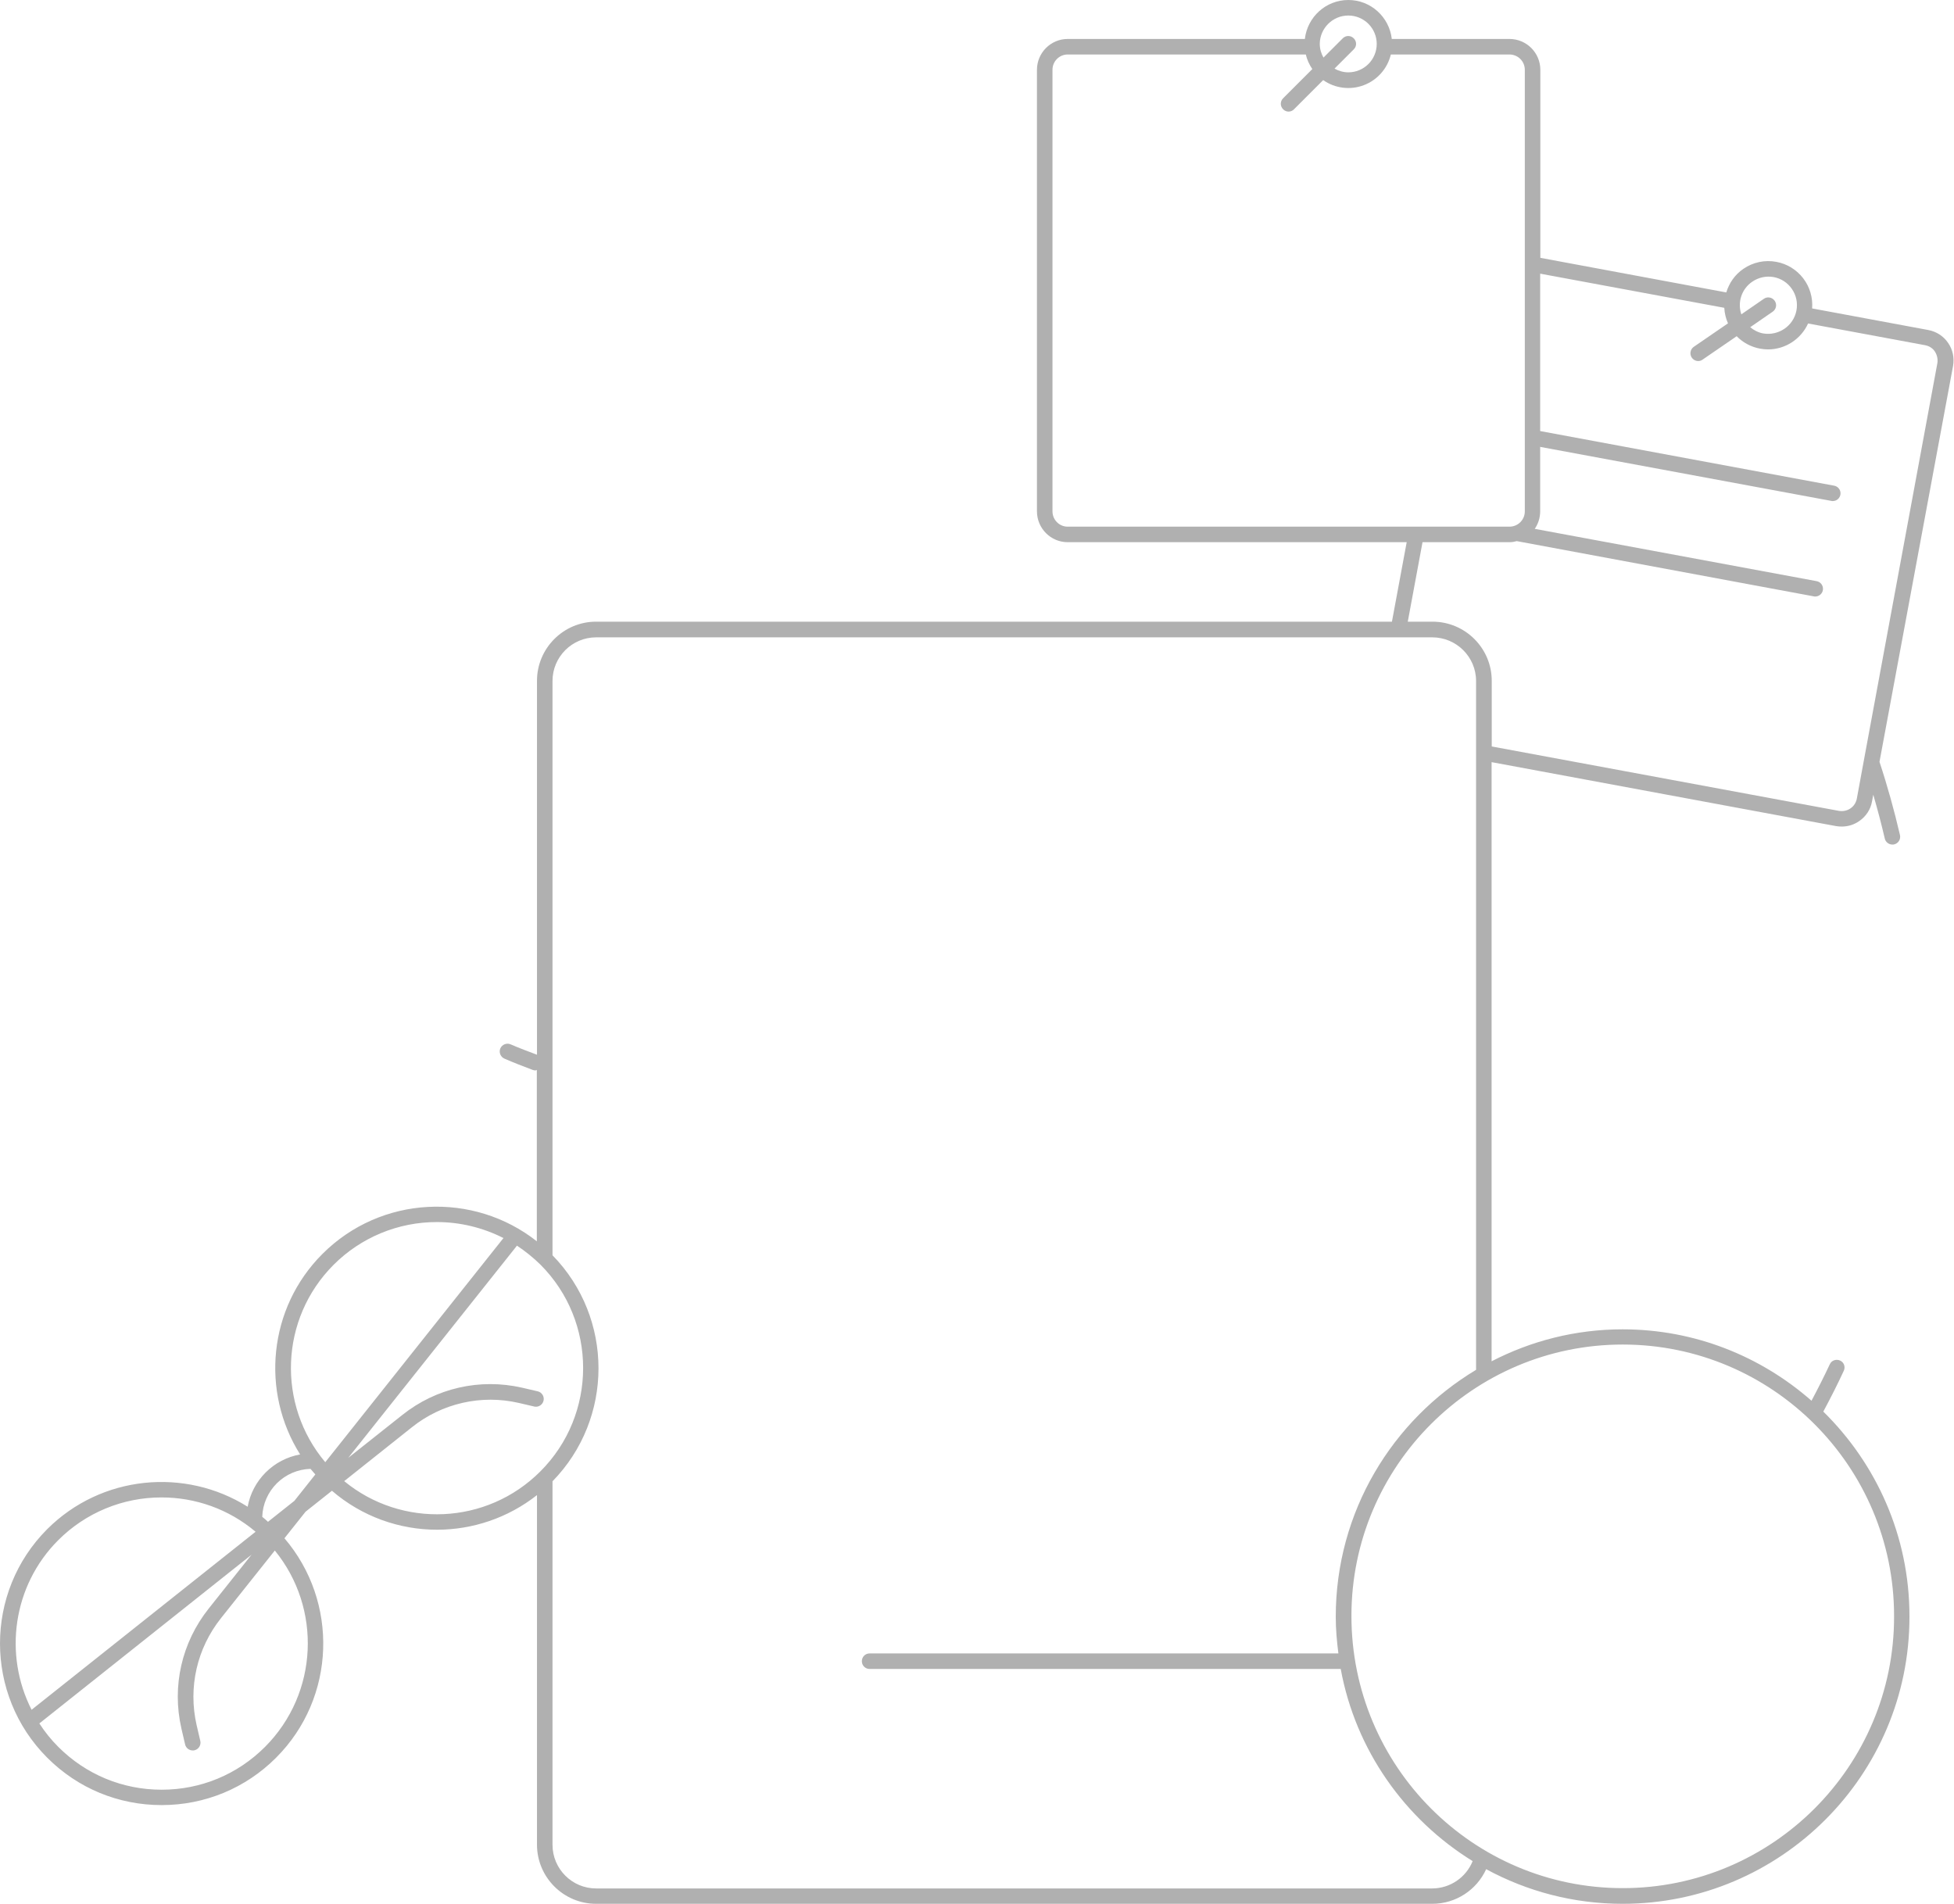<?xml version="1.0" encoding="UTF-8"?> <svg xmlns="http://www.w3.org/2000/svg" width="1323" height="1289" viewBox="0 0 1323 1289" fill="none"> <path d="M1319 232.157C1315.85 227.532 1311.12 224.485 1305.55 223.434L1226.94 208.825C1227.51 201.513 1225.36 194.247 1220.9 188.427C1216.44 182.606 1209.98 178.641 1202.77 177.297C1194.89 175.825 1187 177.507 1180.38 182.026C1174.71 185.914 1170.82 191.485 1168.82 198L1042.92 174.564V47.293C1042.92 35.733 1033.56 26.379 1022 26.379L942.341 26.379C940.66 11.56 928.154 0 912.915 0C897.676 0 885.169 11.56 883.488 26.379L722.901 26.379C711.446 26.379 702.092 35.733 702.092 47.293V346.186C702.092 357.746 711.446 367.1 722.901 367.1H952.431L942.446 420.909L403.62 420.909C381.55 420.909 363.579 438.88 363.579 460.95V714.126C357.588 711.919 351.598 709.607 345.713 707.085C343.085 705.928 339.932 707.19 338.776 709.817C337.62 712.444 338.881 715.597 341.509 716.753C347.814 719.486 354.225 722.008 360.741 724.425C361.372 724.636 361.897 724.741 362.528 724.741C362.843 724.741 363.158 724.53 363.474 724.425V840.451C320.595 806.61 257.958 809.343 218.336 848.964C181.553 885.747 176.508 942.394 203.203 984.748C194.383 986.34 186.258 990.582 179.912 996.91C173.565 1003.24 169.299 1011.35 167.68 1020.16C125.432 993.576 68.785 998.62 32.002 1035.3C-10.667 1077.97 -10.667 1147.44 32.002 1190.1C52.706 1210.81 80.135 1222.16 109.457 1222.16C138.674 1222.16 166.209 1210.81 186.913 1190.1C227.585 1149.43 229.372 1084.48 192.588 1041.5L206.881 1023.53L224.747 1009.34C245.136 1026.89 270.464 1035.72 295.897 1035.72C319.859 1035.72 343.821 1027.84 363.579 1012.28V1248.96C363.579 1271.03 381.55 1289 403.62 1289H969.771C985.641 1289 999.829 1279.65 1006.24 1265.56C1033.77 1280.49 1065.2 1289 1098.62 1289C1205.71 1289 1292.84 1201.88 1292.84 1094.78V1094.26C1292.84 1040.03 1270.45 991.053 1234.51 955.741C1239.34 946.703 1244.07 937.455 1248.38 928.101C1249.64 925.474 1248.49 922.321 1245.86 921.165C1243.23 920.009 1240.08 921.06 1238.92 923.687C1235.03 931.99 1230.83 940.292 1226.52 948.385C1192.26 918.327 1147.59 900.04 1098.62 900.04C1066.67 900.04 1036.51 907.923 1009.92 921.69L1009.92 516.02L1243.13 559.32C1244.39 559.53 1245.75 559.635 1247.01 559.635C1251.22 559.635 1255.32 558.374 1258.78 555.957C1263.41 552.804 1266.56 548.075 1267.51 542.505L1268.35 538.09C1271.19 547.864 1273.81 557.743 1276.13 567.727C1276.65 570.145 1278.86 571.826 1281.28 571.826C1281.7 571.826 1282.01 571.826 1282.43 571.721C1285.27 571.091 1287.06 568.253 1286.43 565.415C1282.54 548.705 1277.91 531.995 1272.55 515.81L1322.37 247.711C1323.31 242.246 1322.16 236.676 1319 232.157ZM1186.37 190.749C1190.61 187.831 1195.82 186.698 1200.88 187.596C1205.92 188.542 1210.34 191.379 1213.28 195.688C1216.22 199.997 1217.27 205.147 1216.33 210.192C1214.33 220.701 1204.24 227.532 1193.73 225.746C1190.37 225.115 1187.42 223.539 1185.01 221.542L1200.25 211.032C1202.66 209.351 1203.29 206.093 1201.61 203.676C1199.93 201.258 1196.67 200.628 1194.26 202.309L1179.02 212.819C1177.66 208.842 1177.64 204.529 1178.97 200.541C1180.3 196.554 1182.9 193.113 1186.37 190.749ZM912.915 10.51C918.015 10.51 922.907 12.536 926.514 16.143C930.121 19.75 932.147 24.641 932.147 29.742C932.147 34.843 930.121 39.735 926.514 43.342C922.907 46.948 918.015 48.975 912.915 48.975C909.552 48.975 906.399 48.029 903.561 46.452L916.593 33.42C918.695 31.319 918.695 28.061 916.593 25.959C914.491 23.857 911.233 23.857 909.131 25.959L896.099 38.99C894.523 36.258 893.577 33.105 893.577 29.637C893.682 19.127 902.3 10.51 912.915 10.51ZM712.602 346.186V47.293C712.602 41.513 717.226 36.889 722.901 36.889L884.118 36.889C884.959 40.462 886.536 43.825 888.532 46.768L868.774 66.526C866.672 68.628 866.672 71.885 868.774 73.987C869.25 74.483 869.821 74.878 870.453 75.147C871.085 75.417 871.765 75.556 872.453 75.556C873.14 75.556 873.82 75.417 874.452 75.147C875.084 74.878 875.655 74.483 876.131 73.987L895.889 54.229C899.845 57.001 904.417 58.764 909.21 59.364C914.002 59.965 918.868 59.386 923.386 57.676C927.903 55.967 931.934 53.179 935.127 49.556C938.321 45.933 940.581 41.584 941.711 36.889L1022 36.889C1027.78 36.889 1032.41 41.513 1032.41 47.293V346.186C1032.41 351.966 1027.78 356.59 1022 356.59H722.901C717.226 356.59 712.602 351.966 712.602 346.186ZM225.903 856.321C235.089 847.127 246.002 839.84 258.014 834.88C270.026 829.92 282.901 827.385 295.897 827.419C311.346 827.419 326.795 831.098 340.878 838.244L220.228 990.002C187.438 951.117 189.33 892.894 225.903 856.321ZM210.244 994.522C211.295 995.783 212.451 997.044 213.502 998.305L199.314 1016.17L181.448 1030.36C180.187 1029.2 178.926 1028.05 177.559 1027C177.843 1018.44 181.384 1010.31 187.459 1004.27C193.533 998.238 201.684 994.75 210.244 994.522ZM39.464 1042.76C48.649 1033.57 59.562 1026.28 71.574 1021.32C83.587 1016.36 96.461 1013.82 109.457 1013.86C132.158 1013.86 154.754 1021.64 173.04 1037.09L21.387 1157.63C2.47 1120.53 8.46 1073.76 39.464 1042.76ZM179.451 1182.75C160.744 1201.46 135.941 1211.75 109.457 1211.75C82.973 1211.75 58.17 1201.46 39.464 1182.75C34.524 1177.81 30.32 1172.55 26.642 1166.88L170.308 1052.64L141.301 1089.11C123.015 1112.12 116.288 1141.66 122.804 1170.24L125.327 1181.07C125.852 1183.48 128.059 1185.17 130.476 1185.17C130.897 1185.17 131.212 1185.17 131.632 1185.06C134.47 1184.43 136.257 1181.59 135.626 1178.75L133.104 1167.93C127.324 1142.5 133.314 1116.12 149.604 1095.62L186.072 1049.8C217.916 1088.79 215.709 1146.38 179.451 1182.75ZM233.05 1002.82L278.872 966.356C288.902 958.336 300.615 952.686 313.136 949.829C325.657 946.972 338.661 946.981 351.178 949.856L362.002 952.378C363.335 952.599 364.701 952.302 365.82 951.547C366.94 950.793 367.729 949.638 368.025 948.321C368.321 947.003 368.101 945.623 367.411 944.462C366.721 943.301 365.613 942.448 364.315 942.079L353.49 939.556C324.904 933.041 295.267 939.767 272.356 958.053L235.782 987.06L350.022 843.394C355.592 847.072 360.951 851.381 365.891 856.215C404.461 894.786 404.461 957.633 365.891 996.203C329.528 1032.67 271.83 1034.77 233.05 1002.82ZM1282.43 1094.15V1094.68C1282.43 1195.99 1200.04 1278.39 1098.72 1278.39C997.412 1278.39 915.017 1195.99 915.017 1094.05C915.017 992.735 997.412 910.34 1098.72 910.34C1200.04 910.34 1282.43 992.84 1282.43 1094.15ZM904.402 1094.68C904.402 1103.09 905.138 1111.28 906.188 1119.48H588.799C585.856 1119.48 583.544 1121.79 583.544 1124.74C583.544 1127.68 585.856 1129.99 588.799 1129.99H907.765C917.854 1184.96 951.169 1231.72 997.096 1260.1C994.888 1265.54 991.111 1270.21 986.246 1273.5C981.381 1276.79 975.646 1278.57 969.771 1278.6H403.62C387.331 1278.6 374.088 1265.35 374.088 1249.06V1002.93C415.601 960.471 415.601 892.368 374.088 849.91V461.055C374.088 444.765 387.331 431.523 403.62 431.523L969.771 431.523C986.061 431.523 999.408 444.765 999.408 461.055L999.408 927.47C942.657 961.521 904.402 1023.53 904.402 1094.68ZM1261.83 515.6L1257.21 540.718C1256.68 543.45 1255.21 545.762 1252.9 547.339C1250.59 548.915 1247.85 549.441 1245.12 549.02L1010.02 505.406V460.95C1010.02 438.88 992.052 420.909 969.877 420.909H953.166L963.15 367.1H1022C1023.79 367.1 1025.47 366.784 1027.05 366.364C1027.15 366.364 1027.26 366.469 1027.47 366.469L1228.1 403.778C1228.41 403.883 1228.73 403.883 1229.04 403.883C1230.35 403.886 1231.62 403.398 1232.59 402.515C1233.55 401.632 1234.16 400.419 1234.28 399.114C1234.39 397.809 1234.02 396.506 1233.23 395.463C1232.43 394.42 1231.28 393.712 1229.99 393.479L1039.13 358.061C1041.45 354.698 1042.81 350.6 1042.81 346.186V302.571L1239.97 339.144C1240.29 339.249 1240.6 339.249 1240.92 339.249C1242.23 339.252 1243.49 338.764 1244.46 337.881C1245.43 336.998 1246.03 335.785 1246.15 334.48C1246.27 333.175 1245.9 331.872 1245.1 330.829C1244.31 329.786 1243.15 329.078 1241.86 328.845L1042.81 291.851V185.284L1167.46 208.405C1167.67 212.083 1168.51 215.657 1169.98 218.915L1146.86 234.784C1145.93 235.42 1145.22 236.337 1144.85 237.401C1144.48 238.465 1144.45 239.62 1144.78 240.698C1145.11 241.777 1145.77 242.723 1146.68 243.398C1147.58 244.073 1148.67 244.443 1149.8 244.453C1150.85 244.453 1151.9 244.138 1152.74 243.507L1175.86 227.638C1179.96 231.841 1185.43 234.889 1191.63 236.045C1193.42 236.36 1195.31 236.571 1197.09 236.571C1208.76 236.571 1219.37 229.634 1224.21 219.02L1303.45 233.733C1306.18 234.259 1308.6 235.73 1310.07 238.042C1311.54 240.354 1312.17 243.087 1311.75 245.819L1261.83 515.6Z" fill="black" fill-opacity="0.31"></path> </svg> 